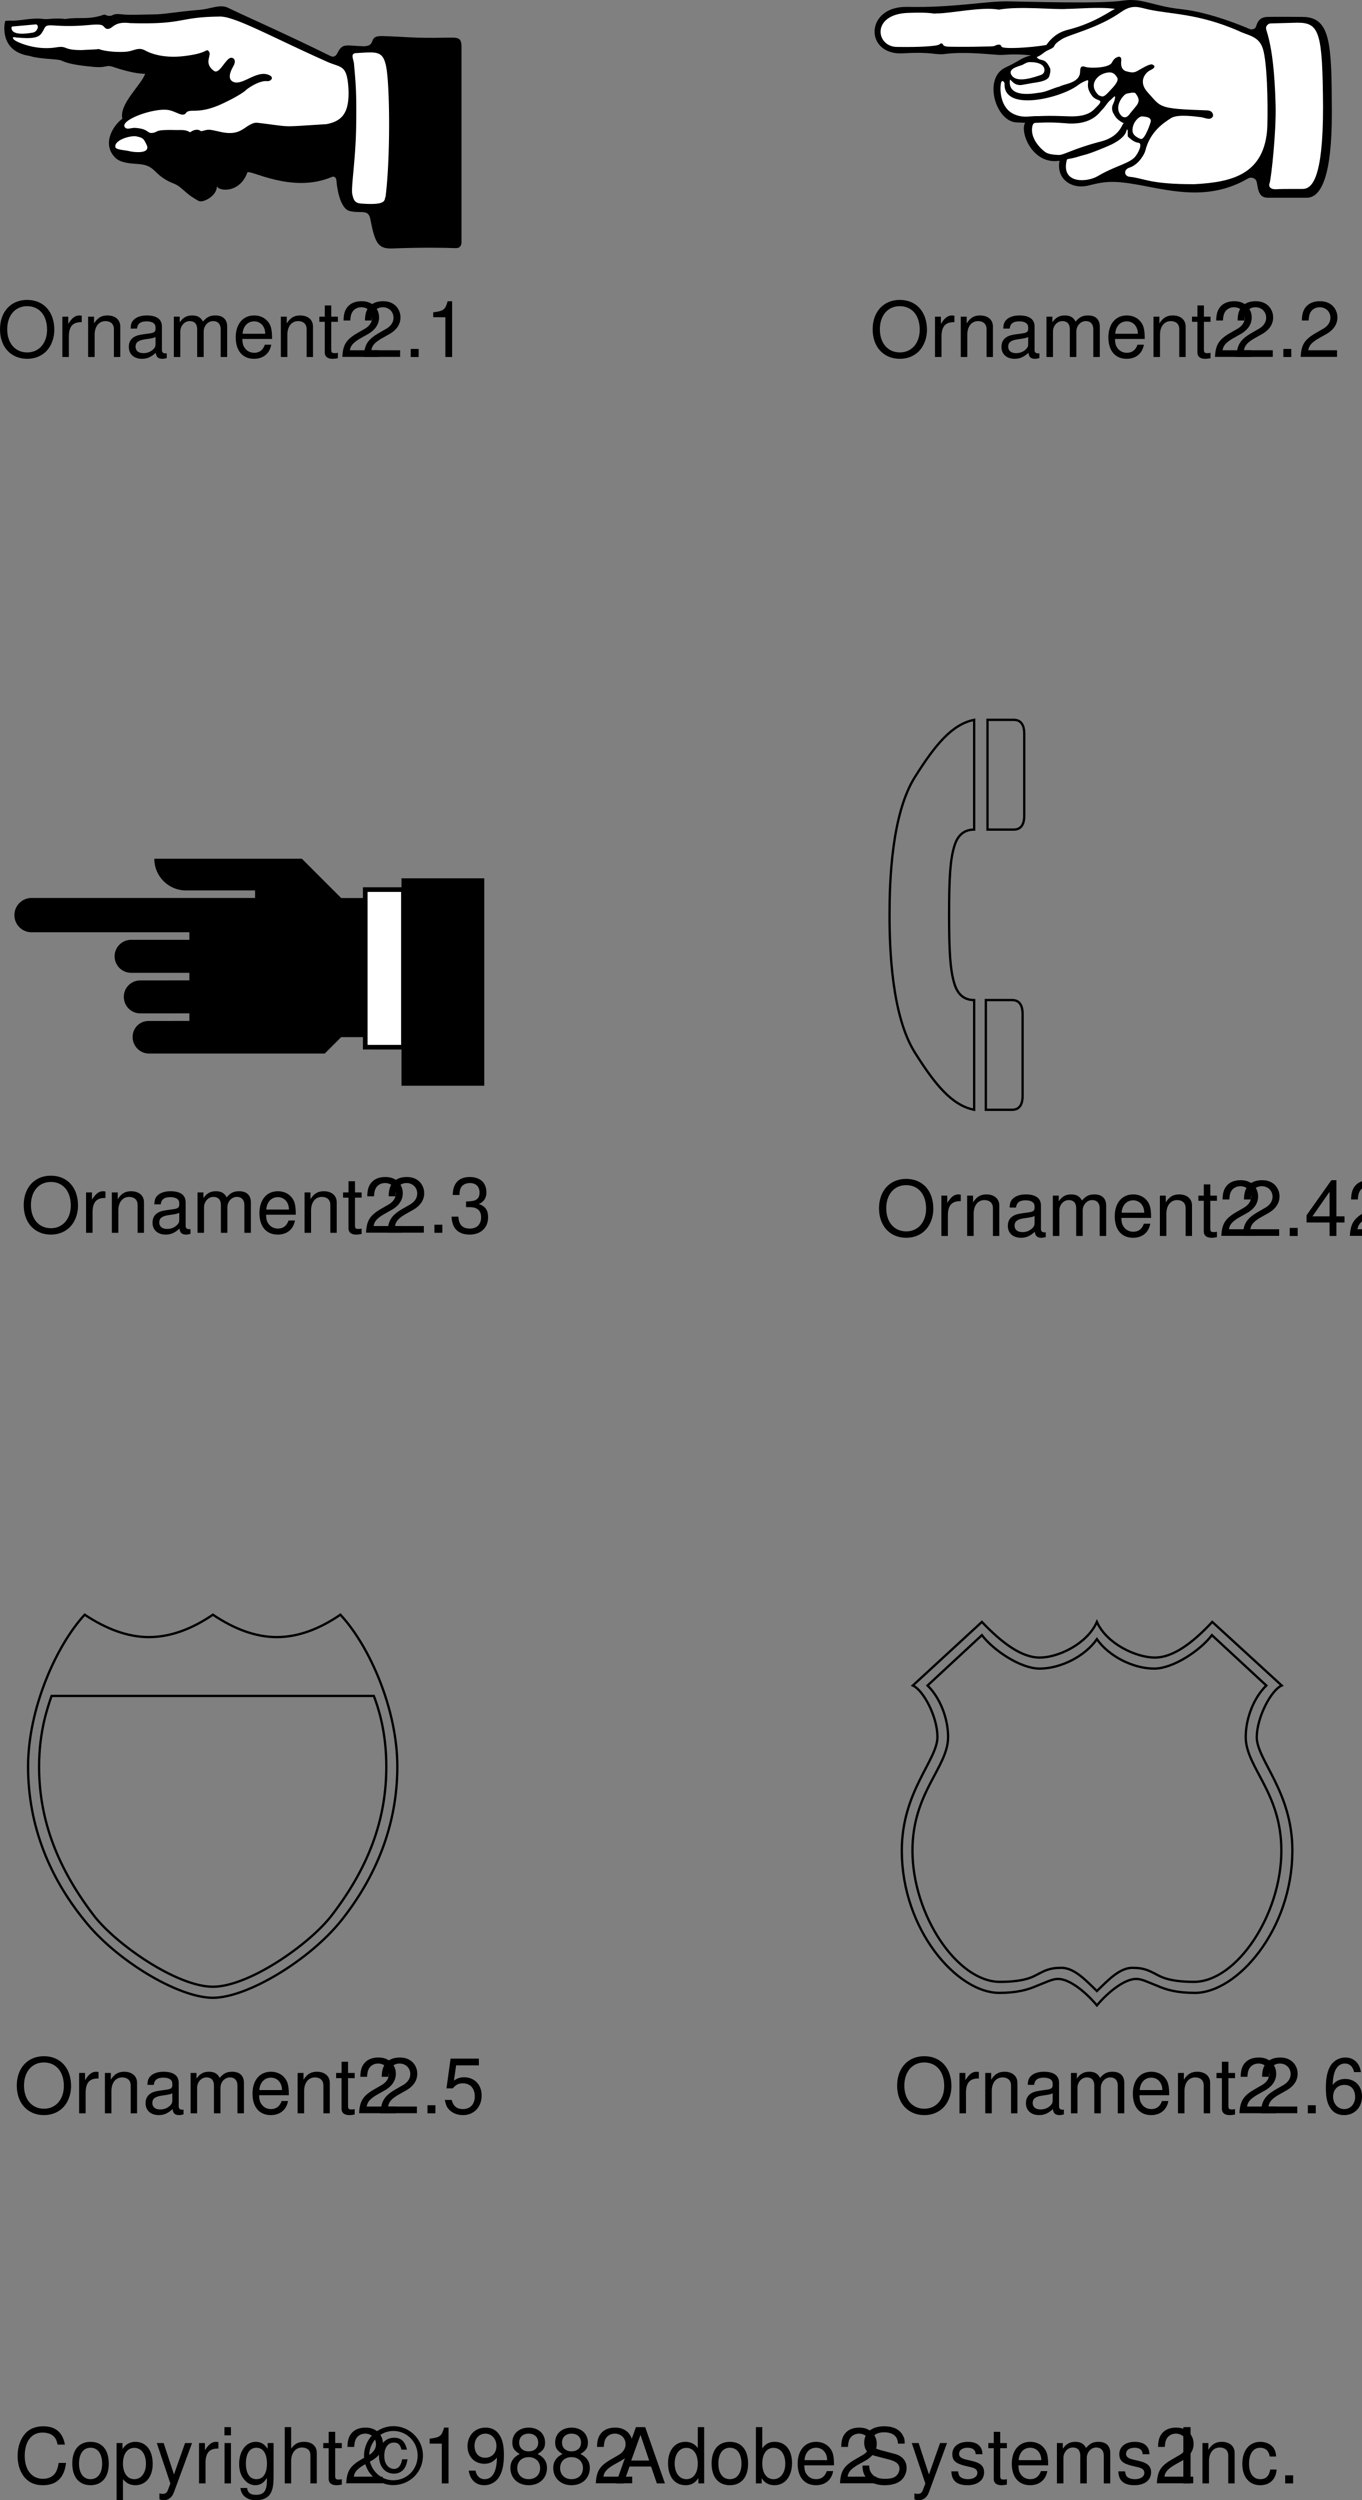 <svg xmlns="http://www.w3.org/2000/svg" xmlns:xlink="http://www.w3.org/1999/xlink" width="176.757" height="324.277"><rect width="100%" height="100%" fill="#808080" stroke="none"/><defs><path id="a" d="M3.89-7.406C1.798-7.406.376-5.875.376-3.594.375-1.297 1.797.234 3.906.234c.89 0 1.656-.28 2.25-.78.797-.657 1.266-1.798 1.266-2.985 0-2.344-1.39-3.875-3.531-3.875zm0 .812c1.579 0 2.594 1.188 2.594 3.047 0 1.75-1.046 2.953-2.578 2.953-1.562 0-2.594-1.203-2.594-3s1.032-3 2.579-3zm0 0"/><path id="b" d="M.688-5.234V0h.843v-2.719c.016-1.265.532-1.828 1.672-1.797v-.843c-.14-.016-.219-.032-.312-.032-.547 0-.954.329-1.438 1.094v-.937zm0 0"/><path id="c" d="M.703-5.234V0h.844v-2.89c0-1.063.547-1.766 1.406-1.766.672 0 1.094.39 1.094 1.031V0h.828v-3.953c0-.875-.656-1.438-1.672-1.438-.765 0-1.265.297-1.734 1.032v-.875zm0 0"/><path id="d" d="M5.344-.484c-.078.015-.125.015-.172.015-.297 0-.453-.156-.453-.406v-3.078c0-.938-.672-1.438-1.969-1.438-.766 0-1.375.22-1.734.61-.25.265-.344.578-.36 1.093h.828c.079-.64.454-.937 1.235-.937.765 0 1.172.281 1.172.781v.219c-.016.36-.188.5-.875.578-1.172.156-1.36.203-1.672.328-.61.266-.922.719-.922 1.406 0 .938.656 1.547 1.719 1.547.656 0 1.187-.234 1.78-.78.063.546.313.78.86.78.172 0 .282-.03.563-.093zM3.89-1.656c0 .281-.079.453-.329.687-.343.313-.75.469-1.25.469-.64 0-1.015-.313-1.015-.844 0-.547.36-.828 1.25-.953s1.062-.156 1.344-.297zm0 0"/><path id="e" d="M.703-5.234V0h.844v-3.297c0-.75.547-1.36 1.219-1.36.625 0 .968.376.968 1.048V0h.844v-3.297c0-.75.547-1.36 1.234-1.36.61 0 .97.391.97 1.048V0h.843v-3.938c0-.937-.547-1.453-1.531-1.453-.688 0-1.11.204-1.61.797-.296-.562-.718-.797-1.406-.797-.703 0-1.172.266-1.61.891v-.734zm0 0"/><path id="f" d="M5.125-2.344c0-.797-.063-1.281-.203-1.672-.344-.859-1.14-1.375-2.125-1.375-1.453 0-2.39 1.11-2.39 2.844 0 1.735.89 2.781 2.374 2.781 1.203 0 2.031-.687 2.235-1.828h-.829c-.234.688-.703 1.047-1.375 1.047-.53 0-.984-.234-1.265-.672-.203-.297-.266-.593-.281-1.125Zm-3.828-.672c.062-.968.656-1.609 1.5-1.609s1.437.672 1.437 1.61zm0 0"/><path id="g" d="M2.547-5.234h-.86v-1.454H.845v1.454H.14v.671h.703v3.97c0 .53.36.827 1.015.827.22 0 .407-.03.688-.078v-.703A1.528 1.528 0 0 1 2.14-.5c-.36 0-.454-.094-.454-.469v-3.594h.86zm0 0"/><path id="h" d="M5.063-.875H1.328c.094-.594.406-.969 1.281-1.5l1-.563c.985-.546 1.5-1.296 1.5-2.187a2.1 2.1 0 0 0-.656-1.547c-.422-.375-.937-.562-1.61-.562-.905 0-1.577.328-1.968.937-.25.39-.36.844-.375 1.563h.875c.031-.485.094-.782.219-1.016.218-.438.687-.703 1.218-.703.797 0 1.391.578 1.391 1.36 0 .577-.328 1.077-.953 1.437l-.922.531C.844-2.265.422-1.594.344-.015h4.718Zm0 0"/><path id="i" d="M1.906-1.047H.875V0h1.031zm0 0"/><path id="j" d="M2.594-5.156V0h.875v-7.234H2.89c-.313 1.109-.516 1.265-1.875 1.437v.64zm0 0"/><path id="k" d="M2.203-3.328h.485c.968 0 1.468.453 1.468 1.312 0 .922-.547 1.47-1.453 1.47-.969 0-1.437-.5-1.5-1.548h-.89c.046.578.14.953.312 1.281C1-.125 1.688.234 2.656.234c1.469 0 2.406-.89 2.406-2.25 0-.921-.359-1.421-1.203-1.718.657-.282.985-.782.985-1.5 0-1.25-.797-2-2.157-2C1.266-7.234.5-6.438.47-4.906h.875c.015-.438.062-.688.172-.907.187-.406.64-.64 1.187-.64.781 0 1.25.469 1.25 1.25 0 .5-.187.812-.578.984-.234.094-.563.14-1.172.157Zm0 0"/><path id="l" d="M3.266-1.75V0h.89v-1.75h1.047v-.797H4.156v-4.687H3.5L.281-2.688v.938Zm0-.797h-2.22l2.22-3.187zm0 0"/><path id="m" d="M4.766-7.094H1.094l-.532 3.86h.813c.422-.485.75-.657 1.313-.657.953 0 1.546.657 1.546 1.704 0 1.015-.593 1.64-1.546 1.64-.782 0-1.25-.39-1.454-1.187h-.89c.125.578.219.859.437 1.109.406.547 1.125.86 1.922.86 1.422 0 2.422-1.047 2.422-2.547 0-1.391-.922-2.36-2.281-2.36-.5 0-.906.125-1.313.438l.282-1.985h2.953zm0 0"/><path id="n" d="M4.984-5.344c-.171-1.187-.937-1.89-2.015-1.89a2.27 2.27 0 0 0-1.906 1.03c-.438.72-.625 1.595-.625 2.907 0 1.219.156 1.985.593 2.625.375.594 1 .906 1.782.906 1.343 0 2.312-1.015 2.312-2.421 0-1.329-.89-2.266-2.172-2.266-.687 0-1.25.25-1.625.781.016-1.781.578-2.781 1.578-2.781.625 0 1.047.406 1.188 1.11zm-2.14 1.657c.86 0 1.39.609 1.39 1.562 0 .922-.609 1.578-1.421 1.578-.813 0-1.438-.687-1.438-1.61 0-.905.61-1.53 1.469-1.53zm0 0"/><path id="o" d="M6.625-5.031c-.297-1.594-1.219-2.375-2.813-2.375-.984 0-1.765.312-2.312.906C.844-5.781.484-4.734.484-3.562c0 1.203.36 2.234 1.047 2.937.563.578 1.282.86 2.235.86 1.78 0 2.78-.97 3-2.891h-.954c-.078.5-.187.844-.328 1.125-.296.593-.921.937-1.703.937-1.453 0-2.375-1.156-2.375-2.969 0-1.874.875-3.03 2.297-3.03.594 0 1.14.171 1.438.468.265.25.421.547.53 1.094zm0 0"/><path id="p" d="M2.719-5.39c-1.485 0-2.36 1.046-2.36 2.812C.36-.813 1.234.234 2.734.234c1.47 0 2.36-1.046 2.36-2.78 0-1.813-.86-2.845-2.375-2.845zm.015.765c.938 0 1.5.781 1.5 2.078 0 1.235-.578 2-1.5 2-.937 0-1.5-.765-1.5-2.031s.563-2.047 1.5-2.047zm0 0"/><path id="q" d="M.547 2.188h.828V-.547c.438.531.938.781 1.61.781 1.359 0 2.25-1.093 2.25-2.765 0-1.766-.86-2.86-2.25-2.86-.72 0-1.282.329-1.672.938v-.781H.546ZM2.844-4.61c.922 0 1.515.812 1.515 2.062 0 1.188-.609 2-1.515 2-.89 0-1.469-.797-1.469-2.031 0-1.235.578-2.031 1.469-2.031zm0 0"/><path id="r" d="M3.875-5.234 2.437-1.156 1.095-5.234h-.89L1.968.016l-.313.828c-.14.375-.328.515-.672.515-.14 0-.265-.015-.437-.062v.75c.156.094.328.14.547.14.281 0 .562-.093.781-.25.266-.203.422-.421.578-.843L4.78-5.234Zm0 0"/><path id="s" d="M1.5-5.234H.672V0H1.5Zm0-2.063H.656v1.063H1.5Zm0 0"/><path id="t" d="M4.047-5.234v.75c-.422-.625-.89-.907-1.547-.907C1.234-5.39.344-4.203.344-2.53c0 .875.219 1.515.672 2.047.39.468.89.718 1.421.718.626 0 1.079-.28 1.516-.937v.265c0 1.391-.39 1.922-1.422 1.922-.719 0-1.078-.28-1.156-.89h-.86c.079.969.86 1.594 2 1.594.766 0 1.407-.25 1.75-.672.391-.5.548-1.141.548-2.375v-4.375zm-1.469.609c.875 0 1.375.75 1.375 2.078 0 1.266-.5 2-1.375 2-.86 0-1.36-.75-1.36-2.031 0-1.281.5-2.047 1.36-2.047zm0 0"/><path id="u" d="M.703-7.297V0h.828v-2.89c0-1.063.563-1.766 1.422-1.766.281 0 .531.078.735.218.25.188.343.438.343.813V0h.828v-3.953c0-.89-.625-1.438-1.656-1.438-.734 0-1.187.235-1.672.875v-2.78zm0 0"/><path id="v" d="M5.438-4.375c-.235-1.063-.766-1.547-1.657-1.547-1.187 0-1.969.938-1.969 2.36 0 1.359.782 2.296 1.938 2.296.563 0 1.031-.218 1.36-.687.187-.281.296-.563.406-1.172h-.704c-.125.813-.5 1.25-1.062 1.25-.313 0-.688-.188-.89-.469-.235-.281-.36-.719-.36-1.234 0-1.047.484-1.719 1.25-1.719.531 0 .813.266.984.922zm-1.75-3.047A3.821 3.821 0 0 0-.126-3.594C-.125-1.516 1.594.22 3.641.22c2.171 0 3.875-1.688 3.875-3.828 0-2.094-1.72-3.813-3.829-3.813zm0 .625c1.734 0 3.14 1.422 3.14 3.188 0 1.796-1.39 3.203-3.172 3.203-1.703 0-3.11-1.453-3.11-3.188 0-1.781 1.407-3.203 3.141-3.203zm0 0"/><path id="w" d="M.531-1.656C.703-.47 1.453.234 2.547.234a2.27 2.27 0 0 0 1.906-1.03c.438-.72.64-1.595.64-2.907 0-1.219-.187-1.985-.609-2.625-.39-.594-1-.906-1.78-.906-1.36 0-2.329 1.015-2.329 2.421 0 1.329.906 2.266 2.188 2.266.671 0 1.171-.25 1.624-.797C4.173-1.547 3.61-.547 2.595-.547c-.61 0-1.047-.406-1.188-1.11zm2.156-4.797c.829 0 1.438.687 1.438 1.61 0 .89-.594 1.515-1.469 1.515-.844 0-1.375-.61-1.375-1.563 0-.906.594-1.562 1.407-1.562zm0 0"/><path id="x" d="M3.906-3.813c.75-.453.969-.812.969-1.484 0-1.14-.86-1.937-2.125-1.937-1.25 0-2.125.796-2.125 1.921 0 .688.219 1.047.953 1.5-.812.407-1.203 1-1.203 1.797 0 1.329.969 2.25 2.375 2.25 1.406 0 2.375-.921 2.375-2.25 0-.796-.39-1.39-1.219-1.796ZM2.75-6.453c.75 0 1.234.453 1.234 1.172 0 .687-.5 1.125-1.234 1.125-.75 0-1.234-.438-1.234-1.14C1.516-6 2-6.454 2.75-6.454Zm0 3.047c.875 0 1.484.578 1.484 1.422 0 .859-.593 1.437-1.5 1.437-.859 0-1.468-.594-1.468-1.437 0-.86.593-1.422 1.484-1.422zm0 0"/><path id="y" d="M4.734-2.188 5.484 0h1.047L3.97-7.297H2.766L.172 0h.984l.782-2.188Zm-.25-.78H2.156l1.204-3.33zm0 0"/><path id="z" d="M4.953-7.297h-.828v2.719c-.36-.531-.922-.813-1.61-.813-1.359 0-2.25 1.094-2.25 2.766 0 1.766.86 2.86 2.282 2.86.719 0 1.219-.282 1.656-.922V0h.75zM2.656-4.609c.89 0 1.469.796 1.469 2.046 0 1.22-.578 2.016-1.469 2.016-.922 0-1.531-.812-1.531-2.031s.61-2.031 1.531-2.031zm0 0"/><path id="A" d="M.547-7.297V0h.75v-.672c.39.61.922.906 1.656.906 1.375 0 2.281-1.14 2.281-2.875 0-1.703-.859-2.75-2.25-2.75-.718 0-1.218.266-1.609.86v-2.766zm2.281 2.688c.938 0 1.531.812 1.531 2.062 0 1.188-.625 2-1.53 2-.892 0-1.454-.797-1.454-2.031 0-1.235.563-2.031 1.453-2.031zm0 0"/><path id="B" d="M5.953-5.156c0-.5-.016-.64-.187-.969-.391-.844-1.25-1.281-2.47-1.281-1.608 0-2.593.812-2.593 2.14 0 .891.469 1.454 1.422 1.704l1.813.468c.937.25 1.343.61 1.343 1.188 0 .39-.218.781-.515 1-.297.219-.75.312-1.344.312-.797 0-1.328-.187-1.688-.61a1.549 1.549 0 0 1-.375-1.109H.484c0 .657.141 1.11.422 1.5C1.406-.125 2.25.234 3.36.234c.875 0 1.579-.203 2.047-.562.5-.39.797-1.047.797-1.672 0-.906-.547-1.563-1.547-1.828l-1.828-.485c-.875-.25-1.203-.53-1.203-1.093 0-.735.656-1.219 1.64-1.219 1.157 0 1.797.516 1.813 1.469zm0 0"/><path id="C" d="M4.375-3.781c0-1.031-.688-1.61-1.89-1.61-1.22 0-2.016.625-2.016 1.594 0 .828.422 1.219 1.656 1.516l.781.187c.578.14.813.36.813.719 0 .5-.485.828-1.219.828-.453 0-.828-.125-1.047-.344-.125-.156-.187-.296-.234-.671H.344C.375-.345 1.063.234 2.438.234c1.312 0 2.156-.656 2.156-1.671 0-.766-.438-1.204-1.485-1.454l-.796-.187c-.688-.156-.97-.375-.97-.75 0-.485.423-.797 1.11-.797.672 0 1.031.297 1.047.844zm0 0"/><path id="D" d="M1.938-7.297H1V0h.938zm0 0"/><path id="E" d="M4.703-3.484c-.031-.5-.14-.829-.344-1.125-.359-.485-.984-.782-1.718-.782C1.219-5.39.312-4.266.312-2.53c0 1.687.891 2.765 2.313 2.765 1.25 0 2.047-.75 2.14-2.03h-.827c-.141.843-.579 1.25-1.282 1.25-.922 0-1.469-.75-1.469-1.985 0-1.313.532-2.094 1.438-2.094.703 0 1.14.422 1.25 1.14zm0 0"/></defs><g transform="translate(-115.298 -210.11)"><use xlink:href="#a" width="100%" height="100%" x="114.923" y="256.413"/><use xlink:href="#b" width="100%" height="100%" x="122.703" y="256.413"/><use xlink:href="#c" width="100%" height="100%" x="126.033" y="256.413"/><use xlink:href="#d" width="100%" height="100%" x="131.593" y="256.413"/><use xlink:href="#e" width="100%" height="100%" x="137.153" y="256.413"/><use xlink:href="#f" width="100%" height="100%" x="145.483" y="256.413"/><use xlink:href="#c" width="100%" height="100%" x="151.043" y="256.413"/><use xlink:href="#g" width="100%" height="100%" x="156.603" y="256.413"/><use xlink:href="#h" width="100%" height="100%" x="159.383" y="256.413"/><use xlink:href="#h" width="100%" height="100%" x="162.163" y="256.413"/><use xlink:href="#i" width="100%" height="100%" x="167.723" y="256.413"/><use xlink:href="#j" width="100%" height="100%" x="170.503" y="256.413"/></g><g transform="translate(-115.298 -210.11)"><use xlink:href="#a" width="100%" height="100%" x="228.173" y="256.413"/><use xlink:href="#b" width="100%" height="100%" x="235.953" y="256.413"/><use xlink:href="#c" width="100%" height="100%" x="239.283" y="256.413"/><use xlink:href="#d" width="100%" height="100%" x="244.843" y="256.413"/><use xlink:href="#e" width="100%" height="100%" x="250.403" y="256.413"/><use xlink:href="#f" width="100%" height="100%" x="258.733" y="256.413"/><use xlink:href="#c" width="100%" height="100%" x="264.293" y="256.413"/><use xlink:href="#g" width="100%" height="100%" x="269.853" y="256.413"/><use xlink:href="#h" width="100%" height="100%" x="272.633" y="256.413"/><use xlink:href="#h" width="100%" height="100%" x="275.413" y="256.413"/><use xlink:href="#i" width="100%" height="100%" x="280.973" y="256.413"/><use xlink:href="#h" width="100%" height="100%" x="283.753" y="256.413"/></g><g transform="translate(-115.298 -210.11)"><use xlink:href="#a" width="100%" height="100%" x="118" y="370"/><use xlink:href="#b" width="100%" height="100%" x="125.78" y="370"/><use xlink:href="#c" width="100%" height="100%" x="129.11" y="370"/><use xlink:href="#d" width="100%" height="100%" x="134.67" y="370"/><use xlink:href="#e" width="100%" height="100%" x="140.23" y="370"/><use xlink:href="#f" width="100%" height="100%" x="148.56" y="370"/><use xlink:href="#c" width="100%" height="100%" x="154.12" y="370"/><use xlink:href="#g" width="100%" height="100%" x="159.68" y="370"/><use xlink:href="#h" width="100%" height="100%" x="162.46" y="370"/><use xlink:href="#h" width="100%" height="100%" x="165.24" y="370"/><use xlink:href="#i" width="100%" height="100%" x="170.8" y="370"/><use xlink:href="#k" width="100%" height="100%" x="173.58" y="370"/></g><g transform="translate(-115.298 -210.11)"><use xlink:href="#a" width="100%" height="100%" x="229" y="370.413"/><use xlink:href="#b" width="100%" height="100%" x="236.78" y="370.413"/><use xlink:href="#c" width="100%" height="100%" x="240.11" y="370.413"/><use xlink:href="#d" width="100%" height="100%" x="245.67" y="370.413"/><use xlink:href="#e" width="100%" height="100%" x="251.23" y="370.413"/><use xlink:href="#f" width="100%" height="100%" x="259.56" y="370.413"/><use xlink:href="#c" width="100%" height="100%" x="265.12" y="370.413"/><use xlink:href="#g" width="100%" height="100%" x="270.68" y="370.413"/><use xlink:href="#h" width="100%" height="100%" x="273.46" y="370.413"/><use xlink:href="#h" width="100%" height="100%" x="276.24" y="370.413"/><use xlink:href="#i" width="100%" height="100%" x="281.8" y="370.413"/><use xlink:href="#l" width="100%" height="100%" x="284.58" y="370.413"/><use xlink:href="#h" width="100%" height="100%" x="290.14" y="370.413"/></g><g transform="translate(-115.298 -210.11)"><use xlink:href="#a" width="100%" height="100%" x="117.1" y="484.2"/><use xlink:href="#b" width="100%" height="100%" x="124.88" y="484.2"/><use xlink:href="#c" width="100%" height="100%" x="128.21" y="484.2"/><use xlink:href="#d" width="100%" height="100%" x="133.77" y="484.2"/><use xlink:href="#e" width="100%" height="100%" x="139.33" y="484.2"/><use xlink:href="#f" width="100%" height="100%" x="147.66" y="484.2"/><use xlink:href="#c" width="100%" height="100%" x="153.22" y="484.2"/><use xlink:href="#g" width="100%" height="100%" x="158.78" y="484.2"/><use xlink:href="#h" width="100%" height="100%" x="161.56" y="484.2"/><use xlink:href="#h" width="100%" height="100%" x="164.34" y="484.2"/><use xlink:href="#i" width="100%" height="100%" x="169.9" y="484.2"/><use xlink:href="#m" width="100%" height="100%" x="172.68" y="484.2"/></g><g transform="translate(-115.298 -210.11)"><use xlink:href="#a" width="100%" height="100%" x="231.35" y="484.2"/><use xlink:href="#b" width="100%" height="100%" x="239.13" y="484.2"/><use xlink:href="#c" width="100%" height="100%" x="242.46" y="484.2"/><use xlink:href="#d" width="100%" height="100%" x="248.02" y="484.2"/><use xlink:href="#e" width="100%" height="100%" x="253.58" y="484.2"/><use xlink:href="#f" width="100%" height="100%" x="261.91" y="484.2"/><use xlink:href="#c" width="100%" height="100%" x="267.47" y="484.2"/><use xlink:href="#g" width="100%" height="100%" x="273.03" y="484.2"/><use xlink:href="#h" width="100%" height="100%" x="275.81" y="484.2"/><use xlink:href="#h" width="100%" height="100%" x="278.59" y="484.2"/><use xlink:href="#i" width="100%" height="100%" x="284.15" y="484.2"/><use xlink:href="#n" width="100%" height="100%" x="286.93" y="484.2"/></g><path d="M59.186 32.186c-1.836-.07-4.414-.105-8.3.04-1.801.062-2.227-.676-2.829-3.829-.261-1.363-1.304-.636-2.789-1.058-1.343-.528-1.59-3.746-1.59-3.746-.019-.723-.406-.739-.636-.633-5.262 2.226-10.828-1.149-10.95-.567-.972 2.657-3.624 2.453-3.956 1.766.07 1.203-1.77 2.191-2.332 1.91-2.032-1.078-2.067-1.855-3.48-2.351-2.579-1.114-2.032-2.32-4.505-2.457-1.8-.094-2.402-.395-2.828-.774-1.871-1.84-.246-4.277.887-5.09-.426-1.906 2.332-4.23 2.969-5.82-.848-.016-2.141-.211-4.137-.89-1.04-.352-.793.167-2.613-.02-2.454-.219-3.391-.477-4.168-.828-.457-.207-2.829-.16-4.063-.582C-.056 6.69.561 3.159.651 2.823c.035-.144.07-.144.805-.144.988.074 2.762-.438 4.21-.211.563.07 1.45-.176 2.825 0 1.715-.301 2.969.152 4.965-.555.3-.09.238.195.902.133.352-.035.309-.317 1.352-.196 1.191.141 2.71.02 4.156.02 1.45 0 2.578-.297 6.113-.602 1.446-.125 2.578-.777 3.637-.246 1.61.801 7.207 3.25 13.215 6.215.125.063.652.363.988-.422.672-1.254 1.059-.886 3.426-.812 1.691-.07.437-1.367 2.297-1.324 2.863.062 3.984.296 8.16.21 1.695-.035 2.156-.097 2.191 1.102v25.418c0 .39-.175.777-.707.777"/><path fill="#fff" d="M1.499 3.538c-.106 1.12 1.98.844 2.808.68.493-.098.864-.883.372-1.06l-3.075.282c-.043-.004-.113.07-.105.098"/><path fill="#fff" d="M18.057 16.643c1.204.184 1.094.684 1.739.594.851-.121.09-.441 3.004-.371.847 0 1.308-.055 1.87.297.286-.227.958-.547 1.415-.14 1.058-.212.683-.337 2.472.07 2.418.55 2.899-.434 4.016-.98.3-.145.5-.247 1.082-.161 4.453.543 2.527.527 8.7.152 2.136-.406 2.964-1.554 2.874-4.449-.175-3.285-.879-2.828-2.683-3.605-7.313-3.25-12.223-6.04-14.13-5.899-5.405.07-4.413 1.059-11.55.848-2.262-.281-2.191.883-3.039.742-.637-.356-.11-.695-2.297-.496-4.433.406-5.316-.348-5.723.355-.542.942-.527 1.528-3.41 1.285a3.778 3.778 0 0 1-.449-.046c-.351-.086-.371.125-.027.386.285.211 2.629 1.356 5.37.918 1.556-.246.743.352 3.321.352 1.13-.07 1.836-.07 2.192-.14 1.129.425 3.32.46 4.027.28.867-.214 1.27-.492 2.047-.07.777.426 2.476 1.012 5.015.707 2.97-.351 2.813-.926 3.11-.707.691.524-.723 1.496.742 2.613.75.579 1.555-1.726 2.297-1.691.441.059.531.465.316.953-.101.23-.984 1.54-.246 2.082 1.2.887 3.356-1.765 5.016-.668.39.297-.027.723-.492.668-.805-.094-2.157.672-2.723 1.168-.742.672-2.86 1.695-3.637 2.012-2.758 1.133-3.676.285-4.168.988-.425.531-1.285-.262-2.261-.422-1.848-.3-6.094 1.219-5.688 2.157.152.308.441.28.82.214.399-.07.547-.074 1.079.004m1.031 2.289c-.422-.921-.469-1.043-1.36-1.238-.777-.172-3.039.496-2.738 1.45.23.3 1.184.316 1.785.46.637.149 2.614.371 2.313-.672m27.793 7.469c-.907-.043-1.012-.59-1.157-1.183-.203-.848.426-4.38.497-8.832.07-4.45-.07-5.723-.286-8.125-.05-.59-.527-1.333.286-1.375 2.644-.145 3.46-.356 3.886 1.73.496 2.437.563 11.906-.07 16.887-.223.386.316 1.164-3.156.898"/><path d="m131.866 15.874 1.176.05c-.735 1.204.96 5.504 4.46 4.919-.456 2.343 1.544 3.785 3.81 3.207 1.952-.497 3.1-.692 6.515-.063 4.246.781 9.121 2.09 14.137-.84.437-.258.945 0 1.074.293.242.547.066 2.176 1.434 2.207h5.113c1.824 0 3.285-2.668 3.258-11.14-.028-8.825-.13-12.278-3.778-12.313-3.586-.031-4.578 0-4.578 0-1.14.035-1.32.793-1.5 1.29-.101.288-.535.405-.828.277-.453-.204-4.984-2.16-8.89-2.575-3.63-.386-5.051-1.484-7.493-1.11-2.89.446-12.246.138-15.047.099-2.738-.036-7.132.851-12.965.718-5.57-.129-5.597 6.317-.585 6.024 3.957-.23 4.09.254 5.457.082 2.398-.297 5.046-.016 6.902.117.855.059 1.793-.2 4.285.062-1.367.325-1.43.708-3.39 1.598-2.864 1.434-1.204 6.938 1.433 7.098"/><path fill="#fff" d="M165.546 13.596c.097 3.516-.582 9.602-.781 10.16-.188.528.199.852.976.782.543-.047 3.29-.031 3.29-.031 1.206 0 2.671-1.239 2.671-10.618-.066-9.707-.457-10.945-3.32-10.945l-3.551.098c-.215.039-.375.172-.488.39-.282.547.957 1.274 1.203 10.165"/><path fill="#fff" d="M157.26 14.546c.157.156.212.418.145.547-.332.617-1.047.148-1.598.097-.457-.039-2.93-.453-3.843.133-.91.586-2.703 1.727-3.32 4.2-.098.456-.872 1.835-2.055 2.214-.832.27-.696 1.121.015 1.192 1.907.18 2.493.976 8.422.96 4.723-.261 9.153-1.175 9.446-7.46.097-3.454-.047-8.286-.555-10.032-.516-1.77-1.953-1.758-3.223-2.41-5.262-2.27-8.781-2.125-11.695-2.77-1.145-.253-2.02-.703-3.485.329-3.117 2.191-6.87 2.93-7.785 3.582-.632.406-.808.613-.91.847-.164.375-.816.422-1.37.88-.356.261-.52.39-.911.554.523.684.992-.086 1.719 1.398.156.317-.024.914-.121 1.172-.344.602-1.63.7-2.133.79-.403.074-.887.152-1.336.238-1.207.226-1.57-1.008-1.613-.57-.223 2.214 2.753 1.757 3.73 1.597.977-.082 1.773-.57 2.75-.816.426-.325 2.664-.395 2.64-1.97.032-.26-.019-.827.684-.57.528.192 3.059.172 3.434-.554.176-.332.344-.555.703-.715.355-.164.57.047.52.453-.067.524-.024 1.234.714 1.402.653.172.98.188 1.438-.097.484-.262 1.394-.844 1.82-.817.344.106.613.375-.195.75-.719.352-1.59 1.524-.356 2.868 1.817 1.976 1.23 2.125 7.676 2.347.305.008.48.059.649.23"/><path fill="#fff" d="M146.706 14.655c.844-1.074 1.496-1.434.7-2.492-.098-.195-.392-.2-1.192-.016-.422.098-1.84 1.805-.602 2.946.293.164.617.277 1.094-.438m1.348 3.371c.515.16 1.336-2.226 1.304-2.379-.058-.226-.09-.472-1.14-.554-.473 0-1.336.918-1.239 1.921.07.684.977.98 1.075 1.012m-4.25-6.012c.457-.503 1.48-1.437 1.191-1.937-.348-.594-.746-.899-1.809-.52-.71.25-2.035 1.399-.601 2.801.437.18.601.324 1.219-.344m-5.372 8.793c-.738 3.079 2.653 2.852 4.02 2.04 2.195-1.305 4.105-1.63 4.855-2.508.422-.496 1.043-1.762.422-1.825-.55-.058-1.05-.515-1.336-.78-.12-.118.051-.962-.128-.946-.13.031.097.91-2.02 1.953-.91.426-2.883 1.215-3.582 1.367-.54.121-1.078.375-2.02.504-.18.031-.203.129-.21.195"/><path fill="#fff" d="M134.327 15.94c2.324-.129 3.258.008 3.828.035 2.863.293 4.137-.808 4.754-1.62.586-.548.75-1.012 1.203-1.38.367-.293.77-.925.524.051-.118.473-.508.781-.196 1.578.293.489.36.782 1.239 1.305.097.031.21.047.128.098-.257.215-.523 1.718-2.93 2.343-3.187.829-4.597 1.614-5.269 1.735a2.08 2.08 0 0 1-.441 0c-.985-.051-1.34-.215-1.653-.465-.308-.246-1.937-1.629-1.515-3.34.082-.2.18-.34.328-.34"/><path fill="#fff" d="M130.01 10.565c-.226 0-.609 3.453 1.794 4.332 1.18.434 1.82.125 2.996.164 2.02-.097 3.64.051 4.46.031 1.208-.023 2.157-.28 2.801-.976.329-.348 1.059-.91.57-1.106-.488-.195-.796-.277-1.218-1.074-.555-1.043.172-1.742-.473-1.469-.558.239-.593.262-1.191.684-2.285 1.621-9.543 3.356-9.379-.293-.031-.258-.262-.453-.36-.293m3.68-2.508c-.422-.03-.754.25-1.008.36-.457.195-2.085.488-1.335 1.433.75.946 2.964.13 3.746-.129.324-.132.457-.359.457-.652 0-.293-.196-1.012-1.86-1.012m-12.18-6.316c1.79.031 5.926-.914 8.11-.488 2.672-.492 7.297.03 8.828-.098 1.3 0 4.234-.293 6.254 0-.555.227-2.672 1.824-5.96 2.668-1.142.262-2.056.785-2.966 2.02-2.297.374-5.644.539-5.797.21-.074-.152-.117-.332-.539-.242-.375.078-.18.18-.879.211-3.617.098-5.535.031-5.535.031-.8-.047-.531-.347-.816-.421-.25-.067-.067.195-.91.292-.446.047-1.594.211-4.805.165-2.836.066-3.492-4.223 1.3-4.415 3.259-.128 3.227.165 3.716.067"/><path d="M33.104 115.487v.98H4.09a2.22 2.22 0 0 0-2.219 2.223 2.22 2.22 0 0 0 2.219 2.223h20.488v.98h-7.562a2.14 2.14 0 0 0-2.141 2.137c0 1.184.96 2.14 2.14 2.14h7.563v.981l-6.383.008a2.121 2.121 0 0 0-2.125 2.133c0 1.18.95 2.14 2.133 2.14l6.375-.003v.984l-5.277.004c-1.18 0-2.086.906-2.086 2.086 0 1.183.957 2.14 2.136 2.14h22.793l2.13-2.128H47.4v-18.04h-3.12l-5.102-5.101H20.026c0 2.27 1.84 4.113 4.11 4.113h8.968"/><path fill="#fff" d="M52.354 135.82v-20.442h-4.953v20.441h4.953"/><path fill="none" stroke="#000" stroke-linecap="square" stroke-miterlimit="10" stroke-width=".6" d="M52.354 135.82v-20.442h-4.953v20.441zm0 0"/><path d="M62.597 140.565v-26.398H52.354v26.398h10.243"/><path fill="none" stroke="#000" stroke-miterlimit="10" stroke-width=".5" d="M62.597 140.565v-26.398H52.354v26.398zm0 0"/><path fill="none" stroke="#000" stroke-miterlimit="10" stroke-width=".3" d="M128.155 107.596h3.399c.937 0 1.37-.648 1.37-1.804V95.17c0-1.157-.433-1.809-1.37-1.809h-3.399zm-1.73 22.11c-1.012 0-2.098-.434-2.602-2.242-.508-1.73-.652-3.973-.652-8.813 0-4.84.144-7.082.652-8.816.504-1.805 1.59-2.239 2.602-2.239V93.362c-2.891.578-5.059 3.254-7.66 7.371-3.036 4.77-3.325 13.438-3.325 17.918 0 4.48.29 13.149 3.325 17.918 2.601 4.117 4.769 6.79 7.66 7.367zm1.515 14.23h3.395c.941 0 1.375-.648 1.375-1.804V131.51c0-1.157-.434-1.805-1.375-1.805h-3.395zm-9.476 74.672c1.336.57 3.195 4.004 3.195 6.676 0 3.004-4.625 7.055-4.625 14.734 0 10.297 7.2 18.453 12.637 18.453 2.383 0 3.765-.43 4.863-.906 1.145-.43 2.004-.906 2.766-.906 1.48 0 3.53 1.621 5.054 3.434 1.528-1.813 3.625-3.434 5.102-3.434.766 0 1.625.477 2.766.906 1.097.477 2.433.906 4.867.906 5.433 0 12.633-8.156 12.633-18.453 0-7.68-4.625-11.73-4.625-14.734.046-2.672 1.91-6.106 3.242-6.676l-9.012-8.25c-2.621 2.813-5.148 4.625-7.438 4.625-2.48 0-6.292-1.812-7.535-4.625-1.238 2.813-4.96 4.625-7.437 4.625-2.29 0-4.817-1.812-7.488-4.625zm0 0"/><path fill="none" stroke="#000" stroke-miterlimit="10" stroke-width=".3" d="M164.339 218.608c-1.621 1.57-2.672 4.242-2.672 6.676 0 3.957 4.625 7.152 4.625 14.734 0 8.344-5.817 17.024-11.348 17.024-1.476 0-2.957-.145-4.054-.574-1.098-.43-1.907-1.239-3.72-1.239-1.765-.144-3.335 1.57-4.816 3.004-1.476-1.433-3.05-3.148-4.816-3.004-1.813 0-2.621.809-3.719 1.239-1.097.43-2.574.574-4.054.574-5.532 0-11.348-8.68-11.348-17.024 0-7.582 4.625-10.777 4.625-14.734 0-2.434-1.05-5.106-2.668-6.676l7.055-6.535c1.48 1.957 5.007 4.34 7.488 4.34 2.765 0 5.914-1.621 7.437-3.817 1.528 2.196 4.672 3.817 7.438 3.817 2.48 0 6.012-2.383 7.488-4.34zm-136.711 40.5c4.484 0 12.59-4.914 16.691-10.062 4.387-5.532 7.246-12.207 7.246-19.934 0-7.39-3.574-15.59-7.39-19.691-2.715 1.859-5.485 2.906-8.246 2.906-2.77 0-5.536-1.047-8.301-2.906-2.715 1.859-5.531 2.906-8.297 2.906-2.766 0-5.531-1.047-8.344-2.906-3.765 4.101-7.344 12.3-7.344 19.691 0 7.727 2.813 14.402 7.297 19.934 4.051 5.148 12.16 10.062 16.688 10.062zm0 0"/><path fill="none" stroke="#000" stroke-miterlimit="10" stroke-width=".3" d="M48.515 219.956c.527 1.383 1.62 4.531 1.62 9.156 0 6.25-1.859 12.496-7.054 19.266-2.863 3.765-10.777 9.297-15.453 9.297-4.672 0-12.637-5.532-15.496-9.297-5.153-6.77-7.059-13.016-7.059-19.266 0-4.625 1.145-7.773 1.621-9.156zm0 0"/><g transform="translate(-115.298 -210.11)"><use xlink:href="#o" width="100%" height="100%" x="117.1" y="532.2"/><use xlink:href="#p" width="100%" height="100%" x="124.32" y="532.2"/><use xlink:href="#q" width="100%" height="100%" x="129.88" y="532.2"/><use xlink:href="#r" width="100%" height="100%" x="135.44" y="532.2"/><use xlink:href="#b" width="100%" height="100%" x="140.44" y="532.2"/><use xlink:href="#s" width="100%" height="100%" x="143.77" y="532.2"/><use xlink:href="#t" width="100%" height="100%" x="145.99" y="532.2"/><use xlink:href="#u" width="100%" height="100%" x="151.55" y="532.2"/><use xlink:href="#g" width="100%" height="100%" x="157.11" y="532.2"/><use xlink:href="#h" width="100%" height="100%" x="159.89" y="532.2"/><use xlink:href="#v" width="100%" height="100%" x="162.67" y="532.2"/><use xlink:href="#j" width="100%" height="100%" x="170.04" y="532.2"/><use xlink:href="#w" width="100%" height="100%" x="175.6" y="532.2"/><use xlink:href="#x" width="100%" height="100%" x="181.16" y="532.2"/><use xlink:href="#x" width="100%" height="100%" x="186.72" y="532.2"/><use xlink:href="#h" width="100%" height="100%" x="192.28" y="532.2"/><use xlink:href="#y" width="100%" height="100%" x="195.06" y="532.2"/><use xlink:href="#z" width="100%" height="100%" x="201.73" y="532.2"/><use xlink:href="#p" width="100%" height="100%" x="207.29" y="532.2"/><use xlink:href="#A" width="100%" height="100%" x="212.85" y="532.2"/><use xlink:href="#f" width="100%" height="100%" x="218.41" y="532.2"/><use xlink:href="#h" width="100%" height="100%" x="223.97" y="532.2"/><use xlink:href="#B" width="100%" height="100%" x="226.75" y="532.2"/><use xlink:href="#r" width="100%" height="100%" x="233.42" y="532.2"/><use xlink:href="#C" width="100%" height="100%" x="238.42" y="532.2"/><use xlink:href="#g" width="100%" height="100%" x="243.42" y="532.2"/><use xlink:href="#f" width="100%" height="100%" x="246.2" y="532.2"/><use xlink:href="#e" width="100%" height="100%" x="251.76" y="532.2"/><use xlink:href="#C" width="100%" height="100%" x="260.09" y="532.2"/><use xlink:href="#h" width="100%" height="100%" x="265.09" y="532.2"/><use xlink:href="#D" width="100%" height="100%" x="267.87" y="532.2"/><use xlink:href="#c" width="100%" height="100%" x="270.65" y="532.2"/><use xlink:href="#E" width="100%" height="100%" x="276.21" y="532.2"/><use xlink:href="#i" width="100%" height="100%" x="281.21" y="532.2"/></g></svg>
